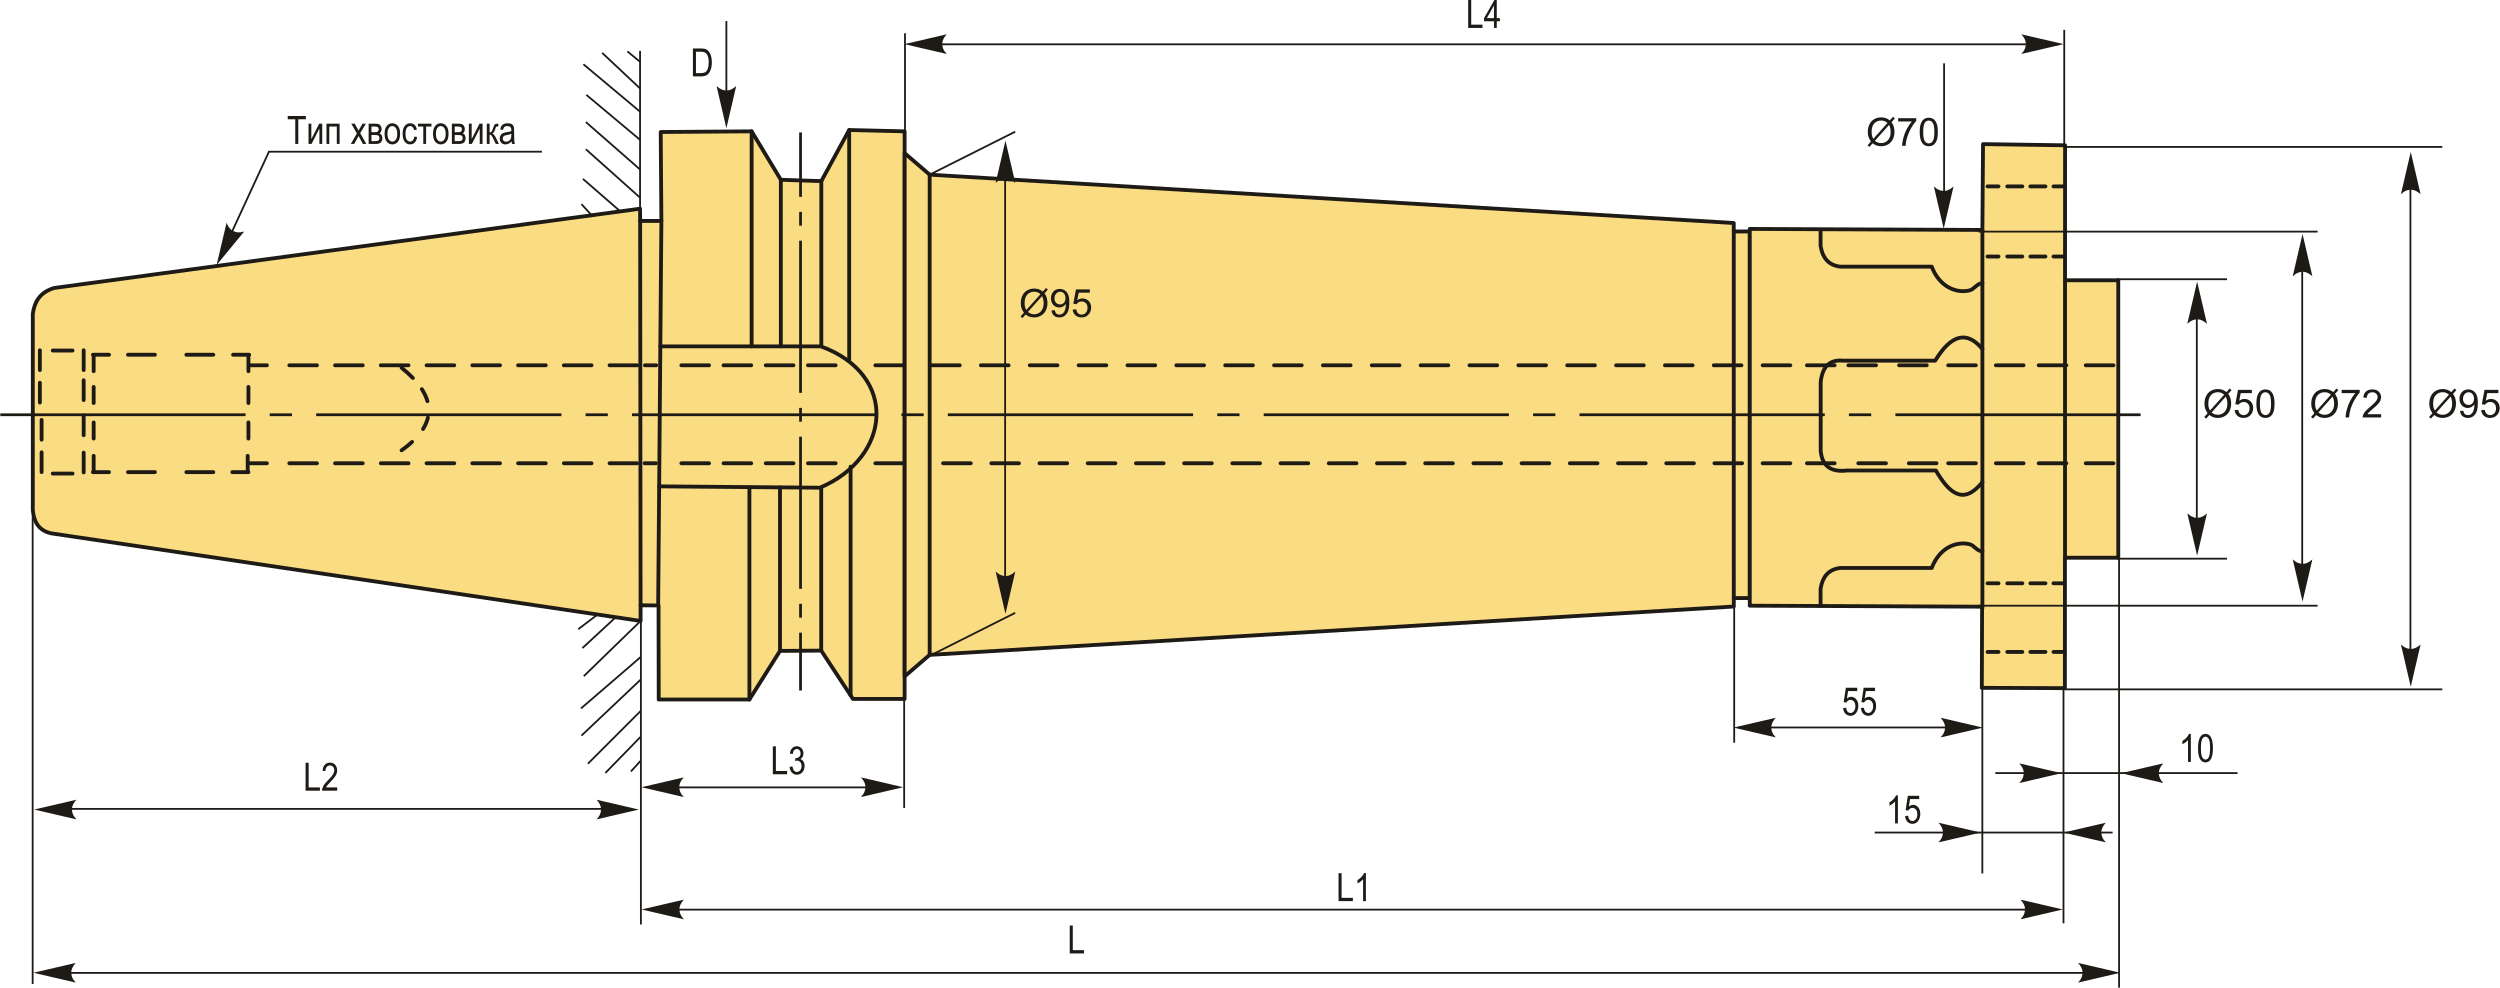 <?xml version="1.0" encoding="UTF-8"?>
<!DOCTYPE svg PUBLIC "-//W3C//DTD SVG 1.1//EN" "http://www.w3.org/Graphics/SVG/1.1/DTD/svg11.dtd">
<!-- Creator: CorelDRAW 2018 (64-Bit) -->
<svg xmlns="http://www.w3.org/2000/svg" xml:space="preserve" width="3250px" height="1284px" version="1.1" style="shape-rendering:geometricPrecision; text-rendering:geometricPrecision; image-rendering:optimizeQuality; fill-rule:evenodd; clip-rule:evenodd"
viewBox="0 0 3250 1284.33"
 xmlns:xlink="http://www.w3.org/1999/xlink">
 <defs>
  <style type="text/css">
   <![CDATA[
    .str2 {stroke:#1E1A16;stroke-width:2.36;stroke-miterlimit:22.926}
    .str1 {stroke:#1E1A16;stroke-width:5;stroke-linecap:round;stroke-linejoin:round;stroke-miterlimit:22.926}
    .str0 {stroke:#1E1A16;stroke-width:5;stroke-linecap:round;stroke-linejoin:round;stroke-miterlimit:22.926}
    .fil1 {fill:none}
    .fil2 {fill:#1E1A16}
    .fil0 {fill:#FADC82}
    .fil4 {fill:#1E1A16;fill-rule:nonzero}
    .fil3 {fill:#1E1A16;fill-rule:nonzero}
   ]]>
  </style>
 </defs>
 <g id="Layer_x0020_1">
  <g id="_2665537915488">
   <g>
    <path class="fil0 str0" d="M831.88 271.38l-761.63 103.04c-19.08,5.64 -25.87,18.29 -28.01,33.6 0,85.13 0,170.25 0,255.38 1.48,15.28 7.7,26.91 24.64,30.24l765.7 113.8 -0.03 -20.36 23.36 0.22 0.23 122.29 117.92 0 39.77 -63.2 53.6 -0.39 41.26 62.85 67.2 0 0 -738.06 -72.08 -1.72 -36.24 66.45 -52.64 -1.73 -37.97 -62.99 -118.22 0.86 0.86 115.63 -27.61 0 -0.11 -15.91z"/>
    <line class="fil1 str0" x1="831.99" y1="287.29" x2="832.55" y2= "787.08" />
    <line class="fil1 str0" x1="859.6" y1="287.29" x2="855.41" y2= "787.27" />
    <path class="fil1 str0" d="M858.24 450.39l208.83 0.01c101.26,37.11 91.7,144.28 -1.28,183.78l-209.08 -1.75"/>
    <line class="fil1 str0" x1="51.43" y1="523.47" x2="51.43" y2= "497.72" />
    <line class="fil1 str0" x1="51.43" y1="481.22" x2="51.43" y2= "455.47" />
    <line class="fil1 str0" x1="53.69" y1="571.75" x2="53.69" y2= "546" />
    <line class="fil1 str0" x1="53.69" y1="613.88" x2="53.69" y2= "588.13" />
    <line class="fil1 str0" x1="108.38" y1="481.22" x2="108.38" y2= "455.47" />
    <line class="fil1 str0" x1="108.38" y1="520.21" x2="108.38" y2= "494.46" />
    <line class="fil1 str0" x1="108.38" y1="565.92" x2="108.38" y2= "540.18" />
    <line class="fil1 str0" x1="108.38" y1="614.33" x2="108.38" y2= "588.58" />
    <line class="fil1 str0" x1="93.92" y1="455.8" x2="68.17" y2= "455.8" />
    <line class="fil1 str0" x1="93.92" y1="615.79" x2="68.17" y2= "615.79" />
    <line class="fil1 str0" x1="121.38" y1="482.69" x2="121.38" y2= "461.75" />
    <line class="fil1 str0" x1="121.38" y1="524.08" x2="121.38" y2= "503.14" />
    <line class="fil1 str0" x1="121.38" y1="570.28" x2="121.38" y2= "549.34" />
    <line class="fil1 str0" x1="121.38" y1="613.72" x2="121.38" y2= "592.77" />
    <line class="fil1 str0" x1="141.36" y1="461.27" x2="120.42" y2= "461.27" />
    <line class="fil1 str0" x1="141.36" y1="613.93" x2="120.42" y2= "613.93" />
    <line class="fil1 str0" x1="201.02" y1="461.27" x2="165.98" y2= "461.27" />
    <line class="fil1 str0" x1="276.95" y1="461.27" x2="241.9" y2= "461.27" />
    <line class="fil1 str0" x1="322.63" y1="482.69" x2="322.63" y2= "461.75" />
    <line class="fil1 str0" x1="302.65" y1="461.27" x2="323.59" y2= "461.27" />
    <g>
     <line class="fil1 str0" x1="321.67" y1="613.72" x2="321.67" y2= "592.77" />
     <line class="fil1 str0" x1="301.69" y1="613.93" x2="322.63" y2= "613.93" />
    </g>
    <line class="fil1 str0" x1="201.02" y1="613.93" x2="165.98" y2= "613.93" />
    <line class="fil1 str0" x1="276.95" y1="613.93" x2="241.9" y2= "613.93" />
    <line class="fil1 str0" x1="322.63" y1="524.08" x2="322.63" y2= "503.14" />
    <line class="fil1 str0" x1="322.63" y1="570.28" x2="322.63" y2= "549.34" />
    <line class="fil1 str0" x1="346.68" y1="475.02" x2="324.33" y2= "475.02" />
    <line class="fil1 str0" x1="346.68" y1="602.41" x2="324.33" y2= "602.41" />
    <line class="fil1 str0" x1="411.76" y1="602.41" x2="375.79" y2= "602.41" />
    <line class="fil1 str0" x1="411.76" y1="475.02" x2="375.79" y2= "475.02" />
    <line class="fil1 str0" x1="471.25" y1="602.41" x2="435.28" y2= "602.41" />
    <line class="fil1 str0" x1="471.25" y1="475.02" x2="435.28" y2= "475.02" />
    <line class="fil1 str0" x1="530.75" y1="602.41" x2="494.78" y2= "602.41" />
    <line class="fil1 str0" x1="530.75" y1="475.02" x2="494.78" y2= "475.02" />
    <line class="fil1 str0" x1="590.24" y1="602.41" x2="554.27" y2= "602.41" />
    <line class="fil1 str0" x1="590.24" y1="475.02" x2="554.27" y2= "475.02" />
    <line class="fil1 str0" x1="649.74" y1="602.41" x2="613.77" y2= "602.41" />
    <line class="fil1 str0" x1="649.74" y1="475.02" x2="613.77" y2= "475.02" />
    <line class="fil1 str0" x1="709.23" y1="602.41" x2="673.27" y2= "602.41" />
    <line class="fil1 str0" x1="709.23" y1="475.02" x2="673.27" y2= "475.02" />
    <line class="fil1 str0" x1="768.73" y1="602.41" x2="732.76" y2= "602.41" />
    <line class="fil1 str0" x1="768.73" y1="475.02" x2="732.76" y2= "475.02" />
    <line class="fil1 str0" x1="828.22" y1="602.41" x2="792.26" y2= "602.41" />
    <line class="fil1 str0" x1="828.22" y1="475.02" x2="792.26" y2= "475.02" />
    <path class="fil1 str0" d="M521.78 478.21c5.52,4.45 10.4,8.88 14.65,13.29m11.69 14.53c3.38,5.25 5.82,10.46 7.3,15.64m0.58 21.4c-1.17,4.96 -3.27,9.88 -6.32,14.78m-14.25 16.77c-3.99,3.68 -8.54,7.35 -13.65,10.99"/>
    <line class="fil1 str0" x1="852.96" y1="475.02" x2="838.22" y2= "475.02" />
    <line class="fil1 str0" x1="852.49" y1="602.41" x2="837.75" y2= "602.41" />
    <line class="fil1 str0" x1="921.56" y1="602.41" x2="885.59" y2= "602.41" />
    <line class="fil1 str0" x1="921.56" y1="475.02" x2="885.59" y2= "475.02" />
    <line class="fil1 str0" x1="976.43" y1="602.41" x2="940.47" y2= "602.41" />
    <line class="fil1 str0" x1="976.43" y1="475.02" x2="940.47" y2= "475.02" />
    <line class="fil1 str0" x1="1031.31" y1="602.41" x2="995.34" y2= "602.41" />
    <line class="fil1 str0" x1="1031.31" y1="475.02" x2="995.34" y2= "475.02" />
    <line class="fil1 str0" x1="1086.18" y1="602.41" x2="1050.22" y2= "602.41" />
    <line class="fil1 str0" x1="1086.18" y1="475.02" x2="1050.22" y2= "475.02" />
    <line class="fil1 str0" x1="1173.84" y1="602.41" x2="1137.87" y2= "602.41" />
    <line class="fil1 str0" x1="1173.84" y1="475.02" x2="1137.87" y2= "475.02" />
    <line class="fil1 str1" x1="976.96" y1="170.8" x2="976.96" y2= "450.4" />
    <line class="fil1 str1" x1="1014.93" y1="233.79" x2="1014.93" y2= "450.4" />
    <line class="fil1 str1" x1="1067.57" y1="235.52" x2="1067.57" y2= "448.29" />
    <line class="fil1 str1" x1="1103.81" y1="169.07" x2="1103.81" y2= "467.78" />
    <line class="fil1 str1" x1="974.06" y1="909.59" x2="974.06" y2= "633.64" />
    <line class="fil1 str1" x1="1013.83" y1="846.39" x2="1013.83" y2= "633.85" />
    <line class="fil1 str1" x1="1067.43" y1="846" x2="1067.43" y2= "634.18" />
    <line class="fil1 str1" x1="1105.65" y1="904.22" x2="1105.65" y2= "606.81" />
    <path id="ось.cdr" class="fil2" d="M1038.75 256.01l0 -83.79 3.59 0 0 83.79 -3.59 0zm0 254.84l0 -197.86 3.59 0 0 197.86 -3.59 0zm0 -235.33l0 17.97 3.59 0 0 -17.97 -3.59 0zm0 490.16l0 -197.86 3.59 0 0 197.86 -3.59 0zm0 -235.33l0 17.97 3.59 0 0 -17.97 -3.59 0zm0 367.55l0 -75.24 3.59 0 0 75.24 -3.59 0zm0 -112.72l0 17.98 3.59 0 0 -17.98 -3.59 0z"/>
   </g>
   <g>
    <polygon class="fil0 str0" points="2274.88,777.67 2274.88,301 2254.06,301 2254.06,290 1208.46,227.11 1175.96,199.17 1175.96,879.5 1208.46,851.55 2254.06,788.67 2254.06,777.67 "/>
    <line class="fil1 str0" x1="1208.46" y1="851.55" x2="1208.46" y2= "227.11" />
    <line class="fil1 str0" x1="2254.06" y1="301" x2="2254.06" y2= "777.67" />
   </g>
   <polyline class="fil1 str2" points="283.92,338.87 349.28,197.26 704.27,197.26 "/>
   <path id="стрелка.cdr" class="fil3" d="M281.22 344.6l12.99 -54.93c1.92,4.93 4.5,8.38 7.78,10.39 4.78,2.37 8.77,2.79 15.13,0.98l-35.9 43.56z"/>
   <polygon class="fil4" points="383.52,187.16 383.52,155.1 373.73,155.1 373.73,150.84 397.32,150.84 397.32,155.1 387.47,155.1 387.47,187.16 "/>
   <polygon id="1" class="fil4" points="400.77,160.83 404.42,160.83 404.42,180.85 414.62,160.83 418.57,160.83 418.57,187.16 414.92,187.16 414.92,167.14 404.71,187.16 400.77,187.16 "/>
   <polygon id="2" class="fil4" points="424.13,160.83 441.18,160.83 441.18,187.16 437.52,187.16 437.52,164.53 427.78,164.53 427.78,187.16 424.13,187.16 "/>
   <path id="3" class="fil4" d="M455.75 187.16l7.88 -13.65 -7.27 -12.68 4.54 0 3.35 6.17c0.62,1.15 1.11,2.1 1.48,2.89 0.62,-1.07 1.16,-2.01 1.63,-2.82l3.6 -6.24 4.37 0 -7.38 12.34 7.99 13.99 -4.48 0 -4.45 -8.17 -1.15 -2.21 -5.68 10.38 -4.43 0z"/>
   <path id="4" class="fil4" d="M478.94 160.83l8.48 0c1.93,0 3.4,0.18 4.42,0.54 1.02,0.37 1.94,1.12 2.74,2.24 0.8,1.14 1.21,2.53 1.21,4.2 0,2.5 -0.87,4.38 -2.61,5.61 2.38,1.06 3.57,3.18 3.57,6.36 0,2.04 -0.61,3.78 -1.82,5.22 -1.21,1.44 -3.28,2.16 -6.19,2.16l-9.8 0 0 -26.33zm3.66 11.06l3.93 0c1.56,0 2.64,-0.1 3.23,-0.3 0.58,-0.19 1.12,-0.6 1.58,-1.2 0.47,-0.6 0.69,-1.33 0.69,-2.2 0,-1.38 -0.41,-2.34 -1.23,-2.87 -0.82,-0.52 -2.2,-0.79 -4.14,-0.79l-4.06 0 0 7.36zm0 11.62l4.88 0c2.08,0 3.51,-0.32 4.32,-0.97 0.8,-0.63 1.2,-1.63 1.2,-2.98 0,-1.43 -0.42,-2.45 -1.26,-3.08 -0.85,-0.62 -2.39,-0.94 -4.64,-0.94l-4.5 0 0 7.97z"/>
   <path id="5" class="fil4" d="M499.67 174.02c0,-4.54 0.96,-7.96 2.86,-10.28 1.9,-2.31 4.32,-3.47 7.23,-3.47 2.88,0 5.27,1.16 7.21,3.47 1.93,2.32 2.89,5.65 2.89,10.01 0,4.72 -0.95,8.24 -2.85,10.55 -1.89,2.31 -4.31,3.47 -7.25,3.47 -2.88,0 -5.29,-1.16 -7.21,-3.48 -1.92,-2.32 -2.88,-5.74 -2.88,-10.27zm3.75 -0.02c0,3.42 0.62,5.96 1.86,7.62 1.23,1.67 2.76,2.5 4.59,2.5 1.7,0 3.18,-0.84 4.4,-2.52 1.23,-1.68 1.84,-4.21 1.84,-7.6 0,-3.39 -0.62,-5.91 -1.86,-7.58 -1.23,-1.67 -2.76,-2.49 -4.59,-2.49 -1.72,0 -3.19,0.83 -4.41,2.51 -1.22,1.66 -1.83,4.19 -1.83,7.56z"/>
   <path id="6" class="fil4" d="M538.28 177.57l3.65 0.56c-0.42,3.13 -1.45,5.52 -3.11,7.17 -1.67,1.65 -3.66,2.47 -5.99,2.47 -2.83,0 -5.16,-1.16 -6.98,-3.48 -1.83,-2.32 -2.74,-5.75 -2.74,-10.29 0,-4.58 0.92,-8.01 2.76,-10.29 1.85,-2.3 4.22,-3.44 7.11,-3.44 2.24,0 4.12,0.7 5.65,2.08 1.53,1.39 2.51,3.47 2.94,6.24l-3.55 0.66c-0.34,-1.78 -0.94,-3.12 -1.81,-4 -0.86,-0.88 -1.89,-1.32 -3.1,-1.32 -1.8,0 -3.29,0.79 -4.47,2.39 -1.19,1.6 -1.78,4.13 -1.78,7.6 0,3.59 0.57,6.19 1.69,7.79 1.13,1.6 2.56,2.41 4.32,2.41 1.39,0 2.57,-0.54 3.55,-1.59 0.97,-1.07 1.59,-2.72 1.86,-4.96z"/>
   <polygon id="7" class="fil4" points="543.05,160.83 560.61,160.83 560.61,164.53 553.66,164.53 553.66,187.16 550,187.16 550,164.53 543.05,164.53 "/>
   <path id="8" class="fil4" d="M562.66 174.02c0,-4.54 0.96,-7.96 2.86,-10.28 1.9,-2.31 4.32,-3.47 7.24,-3.47 2.87,0 5.27,1.16 7.2,3.47 1.93,2.32 2.89,5.65 2.89,10.01 0,4.72 -0.94,8.24 -2.85,10.55 -1.89,2.31 -4.31,3.47 -7.24,3.47 -2.89,0 -5.3,-1.16 -7.21,-3.48 -1.92,-2.32 -2.89,-5.74 -2.89,-10.27zm3.76 -0.02c0,3.42 0.61,5.96 1.85,7.62 1.23,1.67 2.76,2.5 4.59,2.5 1.71,0 3.18,-0.84 4.41,-2.52 1.22,-1.68 1.83,-4.21 1.83,-7.6 0,-3.39 -0.62,-5.91 -1.85,-7.58 -1.24,-1.67 -2.77,-2.49 -4.59,-2.49 -1.73,0 -3.2,0.83 -4.42,2.51 -1.21,1.66 -1.82,4.19 -1.82,7.56z"/>
   <path id="9" class="fil4" d="M587.17 160.83l8.47 0c1.93,0 3.4,0.18 4.42,0.54 1.02,0.37 1.94,1.12 2.74,2.24 0.8,1.14 1.21,2.53 1.21,4.2 0,2.5 -0.87,4.38 -2.61,5.61 2.38,1.06 3.57,3.18 3.57,6.36 0,2.04 -0.61,3.78 -1.82,5.22 -1.2,1.44 -3.28,2.16 -6.19,2.16l-9.79 0 0 -26.33zm3.65 11.06l3.93 0c1.56,0 2.64,-0.1 3.23,-0.3 0.58,-0.19 1.12,-0.6 1.58,-1.2 0.47,-0.6 0.69,-1.33 0.69,-2.2 0,-1.38 -0.41,-2.34 -1.23,-2.87 -0.82,-0.52 -2.2,-0.79 -4.14,-0.79l-4.06 0 0 7.36zm0 11.62l4.88 0c2.08,0 3.51,-0.32 4.32,-0.97 0.8,-0.63 1.2,-1.63 1.2,-2.98 0,-1.43 -0.42,-2.45 -1.26,-3.08 -0.85,-0.62 -2.39,-0.94 -4.64,-0.94l-4.5 0 0 7.97z"/>
   <polygon id="10" class="fil4" points="609.26,160.83 612.91,160.83 612.91,180.85 623.12,160.83 627.07,160.83 627.07,187.16 623.41,187.16 623.41,167.14 613.21,187.16 609.26,187.16 "/>
   <path id="11" class="fil4" d="M632.57 160.83l3.65 0 0 11.36c1.17,0 1.99,-0.27 2.46,-0.82 0.47,-0.56 1.16,-2.13 2.07,-4.75 0.7,-2.09 1.28,-3.47 1.74,-4.14 0.45,-0.67 0.96,-1.12 1.53,-1.33 0.57,-0.21 1.56,-0.32 2.98,-0.32l0.54 0 0 3.65 -1.08 -0.02c-0.77,0 -1.32,0.14 -1.64,0.44 -0.33,0.29 -0.6,0.84 -0.84,1.6 -0.84,2.66 -1.49,4.37 -1.97,5.13 -0.48,0.76 -1.25,1.43 -2.28,2.01 1.57,0.52 3.11,2.3 4.6,5.36l4.02 8.16 -4.07 0 -3.93 -8.12c-0.78,-1.67 -1.45,-2.76 -2.04,-3.28 -0.59,-0.51 -1.28,-0.78 -2.09,-0.78l0 12.18 -3.65 0 0 -26.33z"/>
   <path id="12" class="fil4" d="M664.75 183.92c-1.22,1.28 -2.49,2.23 -3.81,2.88 -1.33,0.65 -2.7,0.97 -4.12,0.97 -2.25,0 -4.04,-0.68 -5.38,-2.04 -1.34,-1.35 -2.01,-3.18 -2.01,-5.48 0,-1.52 0.31,-2.86 0.95,-4.04 0.63,-1.17 1.49,-2.1 2.58,-2.75 1.09,-0.66 2.75,-1.16 4.96,-1.47 2.98,-0.42 5.17,-0.93 6.55,-1.52l0.03 -1.14c0,-1.81 -0.32,-3.08 -0.96,-3.81 -0.91,-1.06 -2.3,-1.59 -4.18,-1.59 -1.7,0 -2.97,0.35 -3.81,1.05 -0.84,0.7 -1.46,2.03 -1.86,3.97l-3.65 -0.66c0.52,-2.8 1.55,-4.83 3.11,-6.11 1.57,-1.27 3.81,-1.91 6.72,-1.91 2.26,0 4.04,0.43 5.33,1.28 1.29,0.85 2.11,1.9 2.45,3.15 0.33,1.26 0.5,3.09 0.5,5.5l0 5.94c0,4.16 0.08,6.79 0.24,7.87 0.15,1.07 0.46,2.13 0.93,3.15l-3.81 0c-0.38,-0.9 -0.64,-1.99 -0.76,-3.24zm-0.28 -9.95c-1.33,0.66 -3.33,1.22 -5.97,1.68 -1.54,0.26 -2.62,0.56 -3.22,0.9 -0.62,0.34 -1.1,0.82 -1.43,1.44 -0.34,0.61 -0.51,1.33 -0.51,2.15 0,1.25 0.39,2.25 1.17,3 0.77,0.76 1.85,1.13 3.22,1.13 1.31,0 2.49,-0.34 3.56,-1.02 1.06,-0.67 1.87,-1.58 2.39,-2.71 0.53,-1.12 0.79,-2.77 0.79,-4.94l0 -1.63z"/>
   <line class="fil1 str2" x1="944.12" y1="156.53" x2="944.12" y2= "27.41" />
   <path id="стрелка.cdr_0" class="fil3" d="M944.12 166.81l12.79 -54.98c-3.91,3.56 -7.75,5.51 -11.59,5.84 -5.33,0 -9.1,-1.39 -13.98,-5.84l12.78 54.98z"/>
   <path class="fil4" d="M900.6 99.35l0 -36.32 10.27 0c2.54,0 4.48,0.22 5.8,0.66 1.73,0.58 3.23,1.64 4.5,3.17 1.27,1.54 2.26,3.48 2.97,5.81 0.71,2.35 1.07,5.12 1.07,8.32 0,4.11 -0.6,7.61 -1.81,10.47 -1.2,2.87 -2.75,4.9 -4.65,6.1 -1.88,1.19 -4.35,1.79 -7.4,1.79l-10.75 0zm3.96 -4.26l6.33 0c2.56,0 4.49,-0.41 5.81,-1.25 1.32,-0.84 2.33,-2.18 3.04,-4.04 0.93,-2.47 1.41,-5.42 1.41,-8.86 0,-3.69 -0.5,-6.59 -1.5,-8.7 -1,-2.11 -2.27,-3.52 -3.85,-4.23 -1.04,-0.49 -2.72,-0.72 -5.01,-0.72l-6.23 0 0 27.8z"/>
   <line class="fil1 str2" x1="1176.37" y1="170.8" x2="1176.37" y2= "43.24" />
   <line class="fil1 str2" x1="1208.46" y1="57.63" x2="2664.77" y2= "57.63" />
   <path id="стрелка.cdr_1" class="fil3" d="M1175.65 57.38l54.98 -12.79c-3.56,3.91 -5.51,7.75 -5.85,11.59 0,5.33 1.4,9.1 5.85,13.98l-54.98 -12.78z"/>
   <path id="стрелка.cdr_2" class="fil3" d="M2682.99 57.38l-54.98 -12.79c3.56,3.91 5.51,7.75 5.84,11.59 0,5.33 -1.39,9.1 -5.84,13.98l54.98 -12.78z"/>
   <polygon class="fil4" points="1908.7,36.32 1908.7,0 1912.66,0 1912.66,32.06 1927.32,32.06 1927.32,36.32 "/>
   <path id="1" class="fil4" d="M1942.23 36.32l0 -8.67 -12.88 0 0 -4.11 13.48 -23.54 3.05 0 0 23.54 4.06 0 0 4.11 -4.06 0 0 8.67 -3.65 0zm0 -12.78l0 -16.38 -9.27 16.38 9.27 0z"/>
   <line class="fil1 str2" x1="42.03" y1="671.47" x2="42.03" y2= "1279.52" />
   <line class="fil1 str2" x1="1175.3" y1="906.98" x2="1175.3" y2= "1050.57" />
   <line class="fil1 str2" x1="72.23" y1="1265.09" x2="2738.26" y2= "1265.09" />
   <path id="стрелка.cdr_3" class="fil3" d="M43.09 1264.91l54.98 -12.78c-3.56,3.91 -5.51,7.75 -5.84,11.58 0,5.33 1.39,9.1 5.84,13.99l-54.98 -12.79z"/>
   <path id="стрелка.cdr_4" class="fil3" d="M2756.74 1264.91l-54.98 -12.78c3.56,3.91 5.51,7.75 5.84,11.58 0,5.33 -1.39,9.1 -5.84,13.99l54.98 -12.79z"/>
   <polygon class="fil4" points="1390.6,1239.79 1390.6,1203.47 1394.56,1203.47 1394.56,1235.53 1409.22,1235.53 1409.22,1239.79 "/>
   <line class="fil1 str2" x1="64.74" y1="1051.83" x2="809.03" y2= "1051.83" />
   <path id="стрелка.cdr_5" class="fil3" d="M43.99 1052.68l54.98 -12.79c-3.56,3.92 -5.51,7.76 -5.85,11.59 0,5.33 1.4,9.1 5.85,13.99l-54.98 -12.79z"/>
   <path id="стрелка.cdr_6" class="fil3" d="M830.28 1052.68l-54.98 -12.79c3.56,3.92 5.51,7.76 5.85,11.59 0,5.33 -1.4,9.1 -5.85,13.99l54.98 -12.79z"/>
   <polygon class="fil4" points="396.96,1028.16 396.96,991.84 400.92,991.84 400.92,1023.9 415.58,1023.9 415.58,1028.16 "/>
   <path id="1" class="fil4" d="M438.05 1023.9l0 4.26 -19.73 0c-0.05,-1.73 0.47,-3.67 1.57,-5.82 1.1,-2.14 3.12,-4.68 6.04,-7.6 3.43,-3.41 5.67,-6.05 6.73,-7.91 1.05,-1.87 1.59,-3.6 1.59,-5.21 0,-1.85 -0.54,-3.36 -1.63,-4.53 -1.08,-1.17 -2.41,-1.75 -4,-1.75 -1.71,0 -3.11,0.63 -4.2,1.89 -1.09,1.26 -1.64,3.07 -1.64,5.42l-3.75 -0.46c0.26,-3.48 1.25,-6.1 2.96,-7.86 1.71,-1.76 3.96,-2.64 6.76,-2.64 3.05,0 5.35,1.02 6.91,3.07 1.56,2.05 2.34,4.38 2.34,6.99 0,2.31 -0.61,4.52 -1.83,6.65 -1.23,2.13 -3.56,4.96 -6.99,8.5 -2.19,2.23 -3.6,3.76 -4.23,4.57 -0.65,0.81 -1.16,1.62 -1.56,2.43l14.66 0z"/>
   <line class="fil1 str2" x1="849.52" y1="1023.87" x2="1155.1" y2= "1023.87" />
   <path id="стрелка.cdr_7" class="fil3" d="M833.72 1023.66l54.98 -12.79c-3.56,3.91 -5.51,7.75 -5.85,11.59 0,5.33 1.4,9.1 5.85,13.98l-54.98 -12.78z"/>
   <path id="стрелка.cdr_8" class="fil3" d="M1174.08 1023.66l-54.98 -12.79c3.56,3.91 5.51,7.75 5.84,11.59 0,5.33 -1.39,9.1 -5.84,13.98l54.98 -12.78z"/>
   <polygon class="fil4" points="1004.52,1006.81 1004.52,970.49 1008.48,970.49 1008.48,1002.55 1023.14,1002.55 1023.14,1006.81 "/>
   <path id="1" class="fil4" d="M1026.34 997.18l3.65 -0.61c0.76,4.8 2.68,7.2 5.77,7.2 1.66,0 3.1,-0.71 4.33,-2.12 1.21,-1.41 1.82,-3.25 1.82,-5.5 0,-2.11 -0.56,-3.82 -1.68,-5.1 -1.12,-1.3 -2.49,-1.94 -4.12,-1.94 -0.69,0 -1.55,0.17 -2.57,0.5l0.41 -3.9 0.57 0.05c1.8,0 3.27,-0.56 4.39,-1.67 1.13,-1.1 1.68,-2.58 1.68,-4.44 0,-1.7 -0.47,-3.07 -1.41,-4.1 -0.94,-1.04 -2.09,-1.56 -3.44,-1.56 -1.4,0 -2.59,0.54 -3.55,1.63 -0.96,1.09 -1.58,2.75 -1.84,4.97l-3.66 -0.82c0.47,-3.11 1.51,-5.46 3.12,-7.05 1.62,-1.59 3.58,-2.38 5.87,-2.38 2.41,0 4.46,0.89 6.14,2.67 1.68,1.78 2.53,4.03 2.53,6.74 0,1.65 -0.36,3.11 -1.08,4.38 -0.72,1.27 -1.71,2.26 -3,2.99 1.19,0.33 2.18,0.88 2.95,1.63 0.77,0.77 1.4,1.78 1.88,3.05 0.48,1.27 0.72,2.7 0.72,4.26 0,3.33 -0.98,6.06 -2.94,8.18 -1.97,2.13 -4.32,3.18 -7.06,3.18 -2.54,0 -4.7,-0.93 -6.46,-2.78 -1.77,-1.85 -2.78,-4.34 -3.02,-7.46z"/>
   <line class="fil1 str2" x1="857.5" y1="1182.82" x2="2652.65" y2= "1182.82" />
   <path id="стрелка.cdr_9" class="fil3" d="M833.89 1182.61l54.98 -12.78c-3.56,3.91 -5.51,7.75 -5.84,11.59 0,5.33 1.39,9.09 5.84,13.98l-54.98 -12.79z"/>
   <path id="стрелка.cdr_10" class="fil3" d="M2681.94 1182.61l-54.98 -12.78c3.56,3.91 5.51,7.75 5.85,11.59 0,5.33 -1.4,9.09 -5.85,13.98l54.98 -12.79z"/>
   <polygon class="fil4" points="1740.14,1171.75 1740.14,1135.43 1744.09,1135.43 1744.09,1167.49 1758.76,1167.49 1758.76,1171.75 "/>
   <path id="1" class="fil4" d="M1775.7 1171.75l-3.65 0 0 -28.41c-0.85,0.99 -1.97,2 -3.39,3.04 -1.42,1.03 -2.73,1.8 -3.92,2.34l0 -4.26c2.01,-1.17 3.79,-2.59 5.34,-4.27 1.54,-1.68 2.63,-3.32 3.25,-4.92l2.37 0 0 36.48z"/>
   <line class="fil1 str2" x1="831.88" y1="271.38" x2="831.88" y2= "66.2" />
   <line class="fil1 str2" x1="815.38" y1="66.84" x2="831.88" y2= "80.34" />
   <line class="fil1 str2" x1="782.62" y1="68.77" x2="831.88" y2= "115.03" />
   <line class="fil1 str2" x1="758.2" y1="83.55" x2="831.88" y2= "145.23" />
   <line class="fil1 str2" x1="762.05" y1="123.38" x2="831.88" y2= "181.85" />
   <line class="fil1 str2" x1="761.41" y1="158.72" x2="831.88" y2= "220.4" />
   <line class="fil1 str2" x1="761.41" y1="194.06" x2="831.88" y2= "257.02" />
   <line class="fil1 str2" x1="757.56" y1="232.61" x2="806.16" y2= "274.86" />
   <line class="fil1 str2" x1="755.63" y1="265.38" x2="768.88" y2= "279.9" />
   <line class="fil1 str2" x1="832.95" y1="1202.11" x2="832.95" y2= "807.44" />
   <line class="fil1 str2" x1="776.54" y1="799.11" x2="751.49" y2= "818.17" />
   <line class="fil1 str2" x1="800.27" y1="802.64" x2="756.88" y2= "842.73" />
   <line class="fil1 str2" x1="832.58" y1="807.44" x2="758.68" y2= "879.26" />
   <line class="fil1 str2" x1="832.95" y1="854.11" x2="755.08" y2= "921.19" />
   <line class="fil1 str2" x1="832.95" y1="883.46" x2="755.68" y2= "956.53" />
   <line class="fil1 str2" x1="832.95" y1="924.19" x2="764.07" y2= "993.07" />
   <line class="fil1 str2" x1="832.95" y1="957.73" x2="786.83" y2= "1005.05" />
   <line class="fil1 str2" x1="832.37" y1="989.54" x2="819.96" y2= "1003.2" />
   <g>
    <polygon class="fil0 str0" points="2274.88,787.6 2576.97,788.88 2576.61,894.42 2684.64,894.83 2684.69,725.26 2754.04,725.26 2754.04,364.44 2684.81,364.44 2684.87,188.93 2578.19,187.39 2577.36,299 2274.88,297.68 "/>
    <line class="fil1 str0" x1="2327.59" y1="602.41" x2="2291.62" y2= "602.41" />
    <line class="fil1 str0" x1="2327.59" y1="475.02" x2="2291.62" y2= "475.02" />
    <line class="fil1 str0" x1="2385.17" y1="602.41" x2="2349.2" y2= "602.41" />
    <line class="fil1 str0" x1="2385.17" y1="475.02" x2="2349.2" y2= "475.02" />
    <line class="fil1 str0" x1="2568.84" y1="602.41" x2="2532.87" y2= "602.41" />
    <line class="fil1 str0" x1="2568.84" y1="475.02" x2="2532.87" y2= "475.02" />
    <line class="fil1 str0" x1="2630.86" y1="602.41" x2="2594.89" y2= "602.41" />
    <line class="fil1 str0" x1="2630.86" y1="475.02" x2="2594.89" y2= "475.02" />
    <line class="fil1 str0" x1="2686.52" y1="602.41" x2="2650.55" y2= "602.41" />
    <line class="fil1 str0" x1="2686.52" y1="475.02" x2="2650.55" y2= "475.02" />
    <line class="fil1 str0" x1="2747.74" y1="602.41" x2="2711.78" y2= "602.41" />
    <line class="fil1 str0" x1="2747.74" y1="475.02" x2="2711.78" y2= "475.02" />
    <line class="fil1 str0" x1="2598.28" y1="242.39" x2="2584.08" y2= "242.39" />
    <line class="fil1 str0" x1="2629.29" y1="242.39" x2="2609.71" y2= "242.39" />
    <line class="fil1 str0" x1="2659.34" y1="242.39" x2="2639.76" y2= "242.39" />
    <line class="fil1 str0" x1="2684.01" y1="242.39" x2="2669.81" y2= "242.39" />
    <line class="fil1 str0" x1="2598.28" y1="333.57" x2="2584.08" y2= "333.57" />
    <line class="fil1 str0" x1="2629.29" y1="333.57" x2="2609.71" y2= "333.57" />
    <line class="fil1 str0" x1="2659.34" y1="333.57" x2="2639.76" y2= "333.57" />
    <line class="fil1 str0" x1="2684.01" y1="333.57" x2="2669.81" y2= "333.57" />
    <line class="fil1 str0" x1="2598.28" y1="847.74" x2="2584.08" y2= "847.74" />
    <line class="fil1 str0" x1="2629.29" y1="847.74" x2="2609.71" y2= "847.74" />
    <line class="fil1 str0" x1="2659.34" y1="847.74" x2="2639.76" y2= "847.74" />
    <line class="fil1 str0" x1="2684.01" y1="847.74" x2="2669.81" y2= "847.74" />
    <line class="fil1 str0" x1="2598.28" y1="758.49" x2="2584.08" y2= "758.49" />
    <line class="fil1 str0" x1="2629.29" y1="758.49" x2="2609.71" y2= "758.49" />
    <line class="fil1 str0" x1="2659.34" y1="758.49" x2="2639.76" y2= "758.49" />
    <line class="fil1 str0" x1="2684.01" y1="758.49" x2="2669.81" y2= "758.49" />
    <line class="fil1 str0" x1="2684.81" y1="364.44" x2="2684.81" y2= "725.26" />
    <line class="fil1 str0" x1="2577.36" y1="299" x2="2577.36" y2= "790.63" />
    <path class="fil1 str0" d="M2577.36 716.9c-7.01,0.09 -10.53,-7.8 -16.73,-9.26 -18.05,-4.27 -39.59,5.48 -49.14,30.91l-119.06 0c-15.6,1.92 -23.12,11.91 -25.48,27.06l0 20.85"/>
    <path class="fil1 str0" d="M2577.36 368.39c-7.01,-0.09 -10.53,7.8 -16.73,9.27 -18.05,4.26 -39.59,-5.49 -49.14,-30.92l-119.06 0c-15.6,-1.92 -23.12,-11.91 -25.48,-27.06l0 -20.85"/>
    <path class="fil1 str0" d="M2577.36 453.88c-19.89,-24.01 -40.35,-19.56 -61.39,15.11 -39.85,0 -79.69,0 -119.54,0 -15.33,-1.41 -26.66,4.85 -29.34,27.61 0,29.92 0,59.84 0,89.76 1.79,18.06 11.59,28.11 34.09,25.46 38.55,0 77.1,0 115.65,0 16.98,28.78 35.48,46.27 60.53,15.1"/>
    <line class="fil1 str0" x1="2451.96" y1="602.41" x2="2415.99" y2= "602.41" />
    <line class="fil1 str0" x1="2517.69" y1="602.41" x2="2481.72" y2= "602.41" />
    <line class="fil1 str0" x1="2504.99" y1="475.02" x2="2469.02" y2= "475.02" />
    <line class="fil1 str0" x1="2439.03" y1="475.02" x2="2403.07" y2= "475.02" />
    <line class="fil1 str0" x1="2264.06" y1="475.02" x2="2228.09" y2= "475.02" />
    <line class="fil1 str0" x1="2200.52" y1="475.02" x2="2164.56" y2= "475.02" />
    <line class="fil1 str0" x1="2136.99" y1="475.02" x2="2101.02" y2= "475.02" />
    <line class="fil1 str0" x1="2073.46" y1="475.02" x2="2037.49" y2= "475.02" />
    <line class="fil1 str0" x1="2009.93" y1="475.02" x2="1973.96" y2= "475.02" />
    <line class="fil1 str0" x1="1946.39" y1="475.02" x2="1910.43" y2= "475.02" />
    <line class="fil1 str0" x1="1882.86" y1="475.02" x2="1846.89" y2= "475.02" />
    <line class="fil1 str0" x1="1819.33" y1="475.02" x2="1783.36" y2= "475.02" />
    <line class="fil1 str0" x1="1755.8" y1="475.02" x2="1719.83" y2= "475.02" />
    <line class="fil1 str0" x1="1692.26" y1="475.02" x2="1656.3" y2= "475.02" />
    <line class="fil1 str0" x1="1628.73" y1="475.02" x2="1592.76" y2= "475.02" />
    <line class="fil1 str0" x1="1565.2" y1="475.02" x2="1529.23" y2= "475.02" />
    <line class="fil1 str0" x1="1501.67" y1="475.02" x2="1465.7" y2= "475.02" />
    <line class="fil1 str0" x1="1438.13" y1="475.02" x2="1402.17" y2= "475.02" />
    <line class="fil1 str0" x1="1374.6" y1="475.02" x2="1338.63" y2= "475.02" />
    <line class="fil1 str0" x1="1311.07" y1="475.02" x2="1275.1" y2= "475.02" />
    <line class="fil1 str0" x1="1247.54" y1="475.02" x2="1211.57" y2= "475.02" />
    <line class="fil1 str0" x1="2264.9" y1="602.41" x2="2228.93" y2= "602.41" />
    <line class="fil1 str0" x1="2202.21" y1="602.41" x2="2166.25" y2= "602.41" />
    <line class="fil1 str0" x1="2139.53" y1="602.41" x2="2103.56" y2= "602.41" />
    <line class="fil1 str0" x1="2076.84" y1="602.41" x2="2040.87" y2= "602.41" />
    <line class="fil1 str0" x1="2014.15" y1="602.41" x2="1978.18" y2= "602.41" />
    <line class="fil1 str0" x1="1951.46" y1="602.41" x2="1915.49" y2= "602.41" />
    <line class="fil1 str0" x1="1888.77" y1="602.41" x2="1852.81" y2= "602.41" />
    <line class="fil1 str0" x1="1826.09" y1="602.41" x2="1790.12" y2= "602.41" />
    <line class="fil1 str0" x1="1763.4" y1="602.41" x2="1727.43" y2= "602.41" />
    <line class="fil1 str0" x1="1700.71" y1="602.41" x2="1664.74" y2= "602.41" />
    <line class="fil1 str0" x1="1638.02" y1="602.41" x2="1602.06" y2= "602.41" />
    <line class="fil1 str0" x1="1575.33" y1="602.41" x2="1539.37" y2= "602.41" />
    <line class="fil1 str0" x1="1512.65" y1="602.41" x2="1476.68" y2= "602.41" />
    <line class="fil1 str0" x1="1449.96" y1="602.41" x2="1413.99" y2= "602.41" />
    <line class="fil1 str0" x1="1387.27" y1="602.41" x2="1351.3" y2= "602.41" />
    <line class="fil1 str0" x1="1324.58" y1="602.41" x2="1288.62" y2= "602.41" />
    <line class="fil1 str0" x1="1261.89" y1="602.41" x2="1225.93" y2= "602.41" />
   </g>
   <path id="ось.cdr_11" class="fil2" d="M379.27 537.53l-28.96 0 0 3.6 28.96 0 0 -3.6zm-379.27 0l318.88 0 0 3.6 -318.88 0 0 -3.6zm789.97 0l-28.96 0 0 3.6 28.96 0 0 -3.6zm-379.27 0l318.88 0 0 3.6 -318.88 0 0 -3.6zm789.98 0l-28.97 0 0 3.6 28.97 0 0 -3.6zm-379.28 0l318.88 0 0 3.6 -318.88 0 0 -3.6zm789.98 0l-28.97 0 0 3.6 28.97 0 0 -3.6zm-379.28 0l318.89 0 0 3.6 -318.89 0 0 -3.6zm789.98 0l-28.97 0 0 3.6 28.97 0 0 -3.6zm-379.27 0l318.88 0 0 3.6 -318.88 0 0 -3.6zm789.97 0l-28.96 0 0 3.6 28.96 0 0 -3.6zm-379.27 0l318.88 0 0 3.6 -318.88 0 0 -3.6zm410.71 0l318.88 0 0 3.6 -318.88 0 0 -3.6z"/>
   <line class="fil1 str2" x1="2683.79" y1="187.46" x2="2683.79" y2= "38.85" />
   <path class="fil4" d="M2456.96 156.55l4.16 -4.65 2.44 2.08 -4.35 4.88c1.41,2.12 2.35,3.96 2.85,5.55 0.66,2.08 0.98,4.41 0.98,6.98 0,3.72 -0.75,7.04 -2.24,9.95 -1.51,2.91 -3.61,5.1 -6.33,6.58 -2.71,1.49 -5.6,2.24 -8.65,2.24 -2.27,0 -4.34,-0.33 -6.18,-0.97 -1.42,-0.5 -3.08,-1.45 -4.98,-2.86l-4.18 4.69 -2.44 -2.09 4.37 -4.9c-1.62,-2.46 -2.71,-4.55 -3.25,-6.3 -0.55,-1.74 -0.82,-3.83 -0.82,-6.28 0,-3.73 0.75,-7.05 2.24,-9.96 1.48,-2.92 3.56,-5.12 6.25,-6.63 2.68,-1.49 5.67,-2.25 8.96,-2.25 2.21,0 4.15,0.3 5.81,0.88 1.66,0.59 3.45,1.6 5.36,3.06zm-3 3.35c-1.56,-1.22 -2.91,-2.06 -4.08,-2.51 -1.16,-0.45 -2.52,-0.67 -4.08,-0.67 -3.62,0 -6.6,1.23 -8.95,3.68 -2.36,2.45 -3.53,6.12 -3.53,10.99 0,1.91 0.17,3.61 0.54,5.09 0.26,1.11 0.81,2.47 1.64,4.09l18.46 -20.67zm2.03 2.56l-18.39 20.58c1.28,1.05 2.45,1.77 3.52,2.19 1.4,0.55 2.92,0.82 4.55,0.82 3.59,0 6.55,-1.27 8.89,-3.82 2.35,-2.54 3.51,-6.11 3.51,-10.69 0,-3.44 -0.69,-6.46 -2.08,-9.08z"/>
   <path id="1" class="fil4" d="M2467.86 157.94l0 -4.26 23.48 0 0 3.45c-2.3,2.46 -4.6,5.73 -6.87,9.82 -2.27,4.08 -4.02,8.28 -5.27,12.6 -0.89,3.04 -1.46,6.38 -1.71,10l-4.56 0c0.05,-2.86 0.61,-6.32 1.68,-10.37 1.08,-4.06 2.6,-7.96 4.61,-11.73 2,-3.76 4.13,-6.93 6.39,-9.51l-17.75 0z"/>
   <path id="2" class="fil4" d="M2495.82 171.62c0,-4.28 0.44,-7.75 1.32,-10.37 0.88,-2.63 2.2,-4.65 3.94,-6.07 1.73,-1.41 3.92,-2.11 6.56,-2.11 1.94,0 3.65,0.39 5.13,1.18 1.47,0.78 2.69,1.92 3.64,3.4 0.94,1.47 1.69,3.27 2.23,5.39 0.55,2.12 0.82,4.99 0.82,8.58 0,4.26 -0.44,7.71 -1.31,10.33 -0.87,2.63 -2.18,4.65 -3.93,6.08 -1.73,1.42 -3.93,2.13 -6.58,2.13 -3.49,0 -6.24,-1.25 -8.24,-3.74 -2.39,-3.04 -3.58,-7.97 -3.58,-14.8zm4.56 0.02c0,5.98 0.7,9.95 2.09,11.91 1.4,1.97 3.12,2.95 5.17,2.95 2.04,0 3.77,-0.99 5.16,-2.96 1.4,-1.97 2.09,-5.94 2.09,-11.9 0,-5.98 -0.69,-9.95 -2.09,-11.91 -1.38,-1.97 -3.12,-2.96 -5.21,-2.96 -2.05,0 -3.69,0.88 -4.92,2.61 -1.53,2.2 -2.29,6.3 -2.29,12.26z"/>
   <line class="fil1 str2" x1="2527.56" y1="82.35" x2="2527.56" y2= "278.78" />
   <path id="стрелка.cdr_12" class="fil3" d="M2527.04 297.42l12.79 -54.98c-3.92,3.56 -7.76,5.51 -11.59,5.84 -5.33,0 -9.1,-1.39 -13.98,-5.84l12.78 54.98z"/>
   <line class="fil1 str2" x1="2755.08" y1="671.47" x2="2755.08" y2= "1284.33" />
   <line class="fil1 str2" x1="2577.29" y1="1135.82" x2="2577.29" y2= "894.48" />
   <line class="fil1 str2" x1="2682.81" y1="1200.56" x2="2682.81" y2= "894.48" />
   <line class="fil1 str2" x1="2594.17" y1="1005.26" x2="2909.15" y2= "1005.26" />
   <path id="стрелка.cdr_13" class="fil3" d="M2680.3 1005.41l-54.98 -12.78c3.56,3.91 5.51,7.75 5.84,11.58 0,5.33 -1.39,9.1 -5.84,13.99l54.98 -12.79z"/>
   <path id="стрелка.cdr_14" class="fil3" d="M2757.61 1005.41l54.98 -12.78c-3.56,3.91 -5.51,7.75 -5.85,11.58 0,5.33 1.4,9.1 5.85,13.99l-54.98 -12.79z"/>
   <path class="fil4" d="M2848.39 990.76l-3.66 0 0 -28.41c-0.84,0.99 -1.97,2 -3.39,3.03 -1.42,1.03 -2.72,1.81 -3.91,2.35l0 -4.27c2.01,-1.16 3.79,-2.58 5.33,-4.27 1.54,-1.67 2.63,-3.31 3.26,-4.91l2.37 0 0 36.48z"/>
   <path id="1" class="fil4" d="M2857.77 972.83c0,-6.09 0.82,-10.7 2.46,-13.84 1.64,-3.14 4.06,-4.71 7.26,-4.71 2.83,0 5.06,1.27 6.69,3.82 1.98,3.07 2.97,7.99 2.97,14.73 0,6.06 -0.81,10.67 -2.44,13.82 -1.63,3.14 -4.06,4.72 -7.27,4.72 -2.84,0 -5.15,-1.39 -6.96,-4.16 -1.8,-2.78 -2.71,-7.57 -2.71,-14.38zm3.76 -0.01c0,5.91 0.56,9.87 1.69,11.88 1.12,2.01 2.57,3.01 4.33,3.01 1.66,0 3.05,-1.01 4.17,-3.05 1.12,-2.04 1.68,-5.98 1.68,-11.84 0,-5.92 -0.57,-9.88 -1.69,-11.88 -1.13,-2.01 -2.59,-3.01 -4.38,-3.01 -1.65,0 -3.03,1.02 -4.14,3.06 -1.11,2.03 -1.66,5.97 -1.66,11.83z"/>
   <line class="fil1 str2" x1="2437.37" y1="1082.59" x2="2746.67" y2= "1082.59" />
   <path id="стрелка.cdr_15" class="fil3" d="M2682.86 1082.59l54.98 -12.78c-3.56,3.91 -5.51,7.75 -5.85,11.58 0,5.33 1.4,9.1 5.85,13.99l-54.98 -12.79z"/>
   <path id="стрелка.cdr_16" class="fil3" d="M2575.21 1082.59l-54.98 -12.78c3.56,3.91 5.51,7.75 5.85,11.58 0,5.33 -1.4,9.1 -5.85,13.99l54.98 -12.79z"/>
   <path class="fil4" d="M2467.47 1070.66l-3.65 0 0 -28.41c-0.85,0.99 -1.97,2.01 -3.39,3.04 -1.42,1.03 -2.72,1.81 -3.92,2.34l0 -4.26c2.02,-1.17 3.79,-2.59 5.34,-4.27 1.54,-1.68 2.63,-3.32 3.25,-4.92l2.37 0 0 36.48z"/>
   <path id="1" class="fil4" d="M2476.86 1061.12l3.85 -0.35c0.3,2.31 0.97,4.02 2.01,5.16 1.05,1.12 2.27,1.69 3.66,1.69 1.73,0 3.22,-0.8 4.48,-2.4 1.25,-1.58 1.88,-3.77 1.88,-6.52 0,-2.6 -0.61,-4.61 -1.82,-6.04 -1.21,-1.43 -2.73,-2.14 -4.56,-2.14 -1.11,0 -2.14,0.31 -3.1,0.93 -0.98,0.62 -1.74,1.47 -2.29,2.58l-3.45 -0.55 2.89 -18.69 14.76 0 0 4.26 -11.88 0 -1.57 9.83c1.76,-1.55 3.63,-2.32 5.61,-2.32 2.5,0 4.66,1.07 6.51,3.19 1.83,2.12 2.75,4.98 2.75,8.58 0,3.55 -0.92,6.6 -2.76,9.14 -1.84,2.53 -4.32,3.8 -7.42,3.8 -2.57,0 -4.74,-0.9 -6.52,-2.69 -1.77,-1.8 -2.79,-4.28 -3.03,-7.46z"/>
   <line class="fil1 str2" x1="2683.94" y1="896.39" x2="3175.44" y2= "896.39" />
   <line class="fil1 str2" x1="2683.94" y1="191.05" x2="3175.44" y2= "191.05" />
   <line class="fil1 str2" x1="2752.18" y1="363.11" x2="2895.45" y2= "363.11" />
   <line class="fil1 str2" x1="2752.18" y1="726.47" x2="2895.45" y2= "726.47" />
   <line class="fil1 str2" x1="2856.16" y1="709.07" x2="2856.16" y2= "384.6" />
   <path id="стрелка.cdr_17" class="fil3" d="M2856.59 366.09l12.79 54.98c-3.92,-3.56 -7.76,-5.51 -11.59,-5.84 -5.33,0 -9.1,1.39 -13.98,5.84l12.78 -54.98z"/>
   <path id="стрелка.cdr_18" class="fil3" d="M2856.59 722.51l-12.78 -54.98c3.91,3.56 7.75,5.51 11.58,5.85 5.33,0 9.1,-1.4 13.99,-5.85l-12.79 54.98z"/>
   <path class="fil4" d="M2894.77 509.84l4.15 -4.64 2.45 2.08 -4.36 4.88c1.42,2.11 2.36,3.96 2.86,5.55 0.65,2.08 0.98,4.41 0.98,6.98 0,3.72 -0.75,7.04 -2.25,9.95 -1.5,2.9 -3.61,5.09 -6.32,6.58 -2.72,1.49 -5.6,2.23 -8.65,2.23 -2.28,0 -4.34,-0.32 -6.18,-0.96 -1.42,-0.5 -3.08,-1.45 -4.98,-2.86l-4.18 4.69 -2.44 -2.09 4.37 -4.9c-1.63,-2.46 -2.71,-4.56 -3.25,-6.3 -0.55,-1.74 -0.82,-3.84 -0.82,-6.28 0,-3.73 0.75,-7.05 2.23,-9.96 1.49,-2.92 3.57,-5.12 6.26,-6.63 2.68,-1.5 5.67,-2.25 8.96,-2.25 2.21,0 4.15,0.3 5.8,0.88 1.67,0.58 3.45,1.6 5.37,3.05zm-3 3.36c-1.56,-1.23 -2.92,-2.06 -4.08,-2.51 -1.16,-0.45 -2.52,-0.67 -4.09,-0.67 -3.61,0 -6.59,1.23 -8.94,3.68 -2.36,2.45 -3.54,6.11 -3.54,10.98 0,1.91 0.18,3.62 0.54,5.1 0.27,1.11 0.82,2.47 1.65,4.08l18.46 -20.66zm2.03 2.55l-18.39 20.59c1.28,1.04 2.45,1.77 3.52,2.18 1.4,0.55 2.91,0.82 4.55,0.82 3.59,0 6.55,-1.26 8.89,-3.81 2.34,-2.54 3.51,-6.11 3.51,-10.7 0,-3.44 -0.69,-6.45 -2.08,-9.08z"/>
   <path id="1" class="fil4" d="M2905.41 533.31l4.67 -0.36c0.34,2.28 1.15,3.98 2.4,5.13 1.25,1.15 2.78,1.72 4.58,1.72 2.17,0 3.99,-0.81 5.47,-2.43 1.47,-1.62 2.21,-3.77 2.21,-6.44 0,-2.54 -0.7,-4.55 -2.11,-6.02 -1.42,-1.47 -3.29,-2.21 -5.61,-2.21 -1.45,0 -2.74,0.33 -3.89,0.99 -1.14,0.66 -2.04,1.52 -2.7,2.57l-4.21 -0.61 3.5 -18.67 18.01 0 0 4.26 -14.45 0 -1.93 9.8c2.17,-1.53 4.45,-2.29 6.84,-2.29 3.16,0 5.83,1.1 8,3.29 2.18,2.2 3.27,5.03 3.27,8.48 0,3.29 -0.96,6.13 -2.87,8.52 -2.33,2.94 -5.5,4.41 -9.53,4.41 -3.3,0 -5.99,-0.93 -8.07,-2.78 -2.09,-1.85 -3.29,-4.3 -3.58,-7.36z"/>
   <path id="2" class="fil4" d="M2933.63 524.92c0,-4.29 0.43,-7.75 1.31,-10.38 0.89,-2.63 2.2,-4.65 3.94,-6.06 1.74,-1.41 3.93,-2.11 6.57,-2.11 1.94,0 3.65,0.39 5.13,1.17 1.47,0.79 2.69,1.92 3.63,3.4 0.95,1.47 1.69,3.27 2.24,5.4 0.55,2.12 0.82,4.99 0.82,8.58 0,4.26 -0.44,7.71 -1.31,10.33 -0.88,2.63 -2.19,4.65 -3.93,6.07 -1.73,1.42 -3.93,2.13 -6.58,2.13 -3.5,0 -6.24,-1.24 -8.24,-3.73 -2.39,-3.05 -3.58,-7.98 -3.58,-14.8zm4.56 0.02c0,5.97 0.69,9.95 2.09,11.91 1.39,1.97 3.12,2.95 5.17,2.95 2.04,0 3.77,-0.99 5.16,-2.96 1.4,-1.98 2.09,-5.94 2.09,-11.9 0,-5.98 -0.69,-9.96 -2.09,-11.92 -1.39,-1.97 -3.13,-2.95 -5.21,-2.95 -2.05,0 -3.69,0.87 -4.92,2.61 -1.53,2.2 -2.29,6.3 -2.29,12.26z"/>
   <line class="fil1 str2" x1="2572.35" y1="301.18" x2="3013.25" y2= "301.18" />
   <line class="fil1 str2" x1="2572.35" y1="787.61" x2="3013.25" y2= "787.61" />
   <line class="fil1 str2" x1="2993.23" y1="773.71" x2="2993.23" y2= "322.79" />
   <path id="стрелка.cdr_19" class="fil3" d="M2993.66 304.29l12.78 54.98c-3.91,-3.56 -7.75,-5.51 -11.58,-5.85 -5.33,0 -9.1,1.4 -13.99,5.85l12.79 -54.98z"/>
   <path id="стрелка.cdr_20" class="fil3" d="M2993.66 782.3l12.78 -54.98c-3.91,3.56 -7.75,5.52 -11.58,5.85 -5.33,0 -9.1,-1.39 -13.99,-5.85l12.79 54.98z"/>
   <path class="fil4" d="M3033.61 509.84l4.16 -4.64 2.44 2.08 -4.36 4.88c1.42,2.11 2.36,3.96 2.86,5.55 0.65,2.08 0.98,4.41 0.98,6.98 0,3.72 -0.75,7.04 -2.25,9.95 -1.5,2.9 -3.61,5.09 -6.32,6.58 -2.71,1.49 -5.6,2.23 -8.65,2.23 -2.27,0 -4.34,-0.32 -6.18,-0.96 -1.42,-0.5 -3.08,-1.45 -4.98,-2.86l-4.18 4.69 -2.44 -2.09 4.37 -4.9c-1.62,-2.46 -2.71,-4.56 -3.25,-6.3 -0.55,-1.74 -0.82,-3.84 -0.82,-6.28 0,-3.73 0.75,-7.05 2.23,-9.96 1.49,-2.92 3.57,-5.12 6.26,-6.63 2.68,-1.5 5.67,-2.25 8.96,-2.25 2.21,0 4.15,0.3 5.8,0.88 1.67,0.58 3.46,1.6 5.37,3.05zm-3 3.36c-1.56,-1.23 -2.91,-2.06 -4.08,-2.51 -1.16,-0.45 -2.52,-0.67 -4.09,-0.67 -3.61,0 -6.59,1.23 -8.94,3.68 -2.36,2.45 -3.54,6.11 -3.54,10.98 0,1.91 0.18,3.62 0.55,5.1 0.26,1.11 0.81,2.47 1.64,4.08l18.46 -20.66zm2.03 2.55l-18.39 20.59c1.28,1.04 2.45,1.77 3.52,2.18 1.4,0.55 2.92,0.82 4.55,0.82 3.59,0 6.55,-1.26 8.89,-3.81 2.34,-2.54 3.51,-6.11 3.51,-10.7 0,-3.44 -0.69,-6.45 -2.08,-9.08z"/>
   <path id="1" class="fil4" d="M3044.5 511.24l0 -4.26 23.49 0 0 3.45c-2.31,2.46 -4.61,5.73 -6.87,9.81 -2.28,4.09 -4.03,8.29 -5.27,12.61 -0.89,3.04 -1.46,6.38 -1.71,9.99l-4.56 0c0.05,-2.85 0.61,-6.31 1.68,-10.36 1.07,-4.06 2.6,-7.97 4.61,-11.73 2,-3.76 4.13,-6.93 6.39,-9.51l-17.76 0z"/>
   <path id="2" class="fil4" d="M3095.85 538.58l0 4.26 -24.04 0c-0.04,-1.07 0.14,-2.1 0.52,-3.1 0.62,-1.63 1.61,-3.25 2.97,-4.83 1.36,-1.58 3.3,-3.4 5.83,-5.48 3.93,-3.23 6.61,-5.8 8,-7.69 1.4,-1.89 2.11,-3.69 2.11,-5.38 0,-1.76 -0.64,-3.25 -1.91,-4.47 -1.26,-1.21 -2.92,-1.82 -4.96,-1.82 -2.16,0 -3.88,0.64 -5.17,1.93 -1.3,1.28 -1.95,3.05 -1.97,5.33l-4.56 -0.46c0.31,-3.42 1.5,-6.02 3.54,-7.81 2.06,-1.8 4.8,-2.69 8.26,-2.69 3.49,0 6.25,0.96 8.28,2.9 2.04,1.93 3.05,4.34 3.05,7.19 0,1.46 -0.29,2.89 -0.89,4.29 -0.6,1.41 -1.58,2.89 -2.96,4.45 -1.39,1.55 -3.68,3.68 -6.88,6.39 -2.68,2.25 -4.4,3.77 -5.16,4.57 -0.76,0.81 -1.39,1.61 -1.89,2.42l17.83 0z"/>
   <line class="fil1 str2" x1="3133.93" y1="874.7" x2="3133.93" y2= "216.06" />
   <path id="стрелка.cdr_21" class="fil3" d="M3134.36 197.55l12.79 54.98c-3.92,-3.56 -7.75,-5.51 -11.59,-5.85 -5.33,0 -9.1,1.4 -13.98,5.85l12.78 -54.98z"/>
   <path id="стрелка.cdr_22" class="fil3" d="M3134.36 892.99l12.79 -54.98c-3.92,3.56 -7.75,5.51 -11.59,5.84 -5.33,0 -9.1,-1.39 -13.98,-5.84l12.78 54.98z"/>
   <path class="fil4" d="M3187.1 509.84l4.15 -4.64 2.45 2.08 -4.36 4.88c1.42,2.11 2.36,3.96 2.86,5.55 0.65,2.08 0.98,4.41 0.98,6.98 0,3.72 -0.75,7.04 -2.25,9.95 -1.5,2.9 -3.61,5.09 -6.32,6.58 -2.72,1.49 -5.6,2.23 -8.65,2.23 -2.28,0 -4.34,-0.32 -6.18,-0.96 -1.42,-0.5 -3.08,-1.45 -4.98,-2.86l-4.18 4.69 -2.44 -2.09 4.37 -4.9c-1.63,-2.46 -2.71,-4.56 -3.25,-6.3 -0.55,-1.74 -0.82,-3.84 -0.82,-6.28 0,-3.73 0.75,-7.05 2.23,-9.96 1.49,-2.92 3.57,-5.12 6.26,-6.63 2.68,-1.5 5.67,-2.25 8.95,-2.25 2.22,0 4.16,0.3 5.81,0.88 1.67,0.58 3.45,1.6 5.37,3.05zm-3 3.36c-1.56,-1.23 -2.92,-2.06 -4.08,-2.51 -1.16,-0.45 -2.52,-0.67 -4.09,-0.67 -3.61,0 -6.59,1.23 -8.94,3.68 -2.36,2.45 -3.54,6.11 -3.54,10.98 0,1.91 0.18,3.62 0.54,5.1 0.27,1.11 0.82,2.47 1.65,4.08l18.46 -20.66zm2.03 2.55l-18.39 20.59c1.28,1.04 2.45,1.77 3.52,2.18 1.4,0.55 2.91,0.82 4.55,0.82 3.59,0 6.55,-1.26 8.89,-3.81 2.34,-2.54 3.51,-6.11 3.51,-10.7 0,-3.44 -0.69,-6.45 -2.08,-9.08z"/>
   <path id="1" class="fil4" d="M3198.4 534.42l4.26 -0.35c0.36,2.01 1.06,3.47 2.08,4.37 1.02,0.9 2.33,1.36 3.94,1.36 1.37,0 2.57,-0.31 3.61,-0.95 1.04,-0.62 1.89,-1.46 2.54,-2.52 0.65,-1.04 1.2,-2.47 1.65,-4.25 0.44,-1.78 0.66,-3.6 0.66,-5.45 0,-0.2 0,-0.5 -0.02,-0.9 -0.89,1.42 -2.11,2.58 -3.65,3.46 -1.53,0.89 -3.21,1.33 -5,1.33 -3,0 -5.54,-1.09 -7.62,-3.28 -2.07,-2.17 -3.11,-5.04 -3.11,-8.61 0,-3.69 1.08,-6.65 3.25,-8.9 2.17,-2.24 4.88,-3.36 8.16,-3.36 2.35,0 4.5,0.63 6.46,1.91 1.96,1.27 3.44,3.08 4.45,5.44 1.02,2.35 1.52,5.75 1.52,10.21 0,4.64 -0.5,8.34 -1.5,11.09 -1.01,2.75 -2.51,4.84 -4.5,6.28 -1.99,1.43 -4.31,2.15 -6.98,2.15 -2.85,0 -5.16,-0.78 -6.96,-2.36 -1.8,-1.58 -2.88,-3.81 -3.24,-6.67zm18.21 -16.02c0,-2.55 -0.67,-4.58 -2.03,-6.08 -1.34,-1.5 -2.98,-2.25 -4.91,-2.25 -2,0 -3.72,0.81 -5.18,2.42 -1.46,1.61 -2.19,3.71 -2.19,6.28 0,2.31 0.7,4.19 2.08,5.62 1.38,1.45 3.11,2.17 5.16,2.17 2.07,0 3.76,-0.72 5.08,-2.17 1.33,-1.43 1.99,-3.44 1.99,-5.99z"/>
   <path id="2" class="fil4" d="M3225.95 533.31l4.67 -0.36c0.35,2.28 1.15,3.98 2.4,5.13 1.25,1.15 2.78,1.72 4.59,1.72 2.17,0 3.99,-0.81 5.47,-2.43 1.47,-1.62 2.2,-3.77 2.2,-6.44 0,-2.54 -0.7,-4.55 -2.11,-6.02 -1.41,-1.47 -3.28,-2.21 -5.61,-2.21 -1.44,0 -2.74,0.33 -3.89,0.99 -1.14,0.66 -2.03,1.52 -2.69,2.57l-4.21 -0.61 3.5 -18.67 18.01 0 0 4.26 -14.45 0 -1.94 9.8c2.17,-1.53 4.46,-2.29 6.84,-2.29 3.16,0 5.84,1.1 8.01,3.29 2.17,2.2 3.26,5.03 3.26,8.48 0,3.29 -0.95,6.13 -2.86,8.52 -2.33,2.94 -5.51,4.41 -9.53,4.41 -3.3,0 -5.99,-0.93 -8.08,-2.78 -2.09,-1.85 -3.28,-4.3 -3.58,-7.36z"/>
   <line class="fil1 str2" x1="2254.62" y1="965.78" x2="2254.62" y2= "747.83" />
   <line class="fil1 str2" x1="2259.99" y1="945.96" x2="2547.23" y2= "945.96" />
   <path id="стрелка.cdr_23" class="fil3" d="M2577.99 946.12l-54.98 -12.79c3.56,3.91 5.51,7.75 5.85,11.59 0,5.33 -1.4,9.1 -5.85,13.98l54.98 -12.78z"/>
   <path id="стрелка.cdr_24" class="fil3" d="M2253.69 946.12l54.98 -12.79c-3.56,3.91 -5.51,7.75 -5.85,11.59 0,5.33 1.4,9.1 5.85,13.98l-54.98 -12.78z"/>
   <path class="fil4" d="M2396.28 920.64l3.85 -0.35c0.3,2.31 0.98,4.02 2.02,5.16 1.05,1.12 2.26,1.69 3.65,1.69 1.73,0 3.22,-0.8 4.48,-2.4 1.25,-1.59 1.88,-3.77 1.88,-6.52 0,-2.6 -0.61,-4.61 -1.82,-6.04 -1.21,-1.43 -2.73,-2.14 -4.56,-2.14 -1.11,0 -2.14,0.31 -3.1,0.93 -0.97,0.62 -1.73,1.47 -2.29,2.58l-3.45 -0.55 2.89 -18.69 14.76 0 0 4.26 -11.88 0 -1.57 9.83c1.77,-1.55 3.64,-2.32 5.61,-2.32 2.5,0 4.66,1.07 6.51,3.19 1.83,2.12 2.75,4.98 2.75,8.58 0,3.55 -0.92,6.6 -2.76,9.13 -1.84,2.54 -4.31,3.81 -7.42,3.81 -2.57,0 -4.74,-0.9 -6.52,-2.69 -1.77,-1.8 -2.79,-4.28 -3.03,-7.46z"/>
   <path id="1" class="fil4" d="M2419.41 920.64l3.86 -0.35c0.29,2.31 0.97,4.02 2.01,5.16 1.05,1.12 2.27,1.69 3.65,1.69 1.74,0 3.22,-0.8 4.48,-2.4 1.25,-1.59 1.88,-3.77 1.88,-6.52 0,-2.6 -0.61,-4.61 -1.82,-6.04 -1.21,-1.43 -2.73,-2.14 -4.55,-2.14 -1.11,0 -2.14,0.31 -3.11,0.93 -0.97,0.62 -1.73,1.47 -2.29,2.58l-3.45 -0.55 2.89 -18.69 14.77 0 0 4.26 -11.88 0 -1.58 9.83c1.77,-1.55 3.64,-2.32 5.62,-2.32 2.49,0 4.66,1.07 6.5,3.19 1.84,2.12 2.76,4.98 2.76,8.58 0,3.55 -0.92,6.6 -2.77,9.13 -1.83,2.54 -4.31,3.81 -7.41,3.81 -2.57,0 -4.75,-0.9 -6.52,-2.69 -1.78,-1.8 -2.79,-4.28 -3.04,-7.46z"/>
   <line class="fil1 str2" x1="1208.46" y1="227.11" x2="1319.66" y2= "171.25" />
   <line class="fil1 str2" x1="1208.46" y1="852.78" x2="1319.66" y2= "796.92" />
   <line class="fil1 str2" x1="1306.59" y1="780.03" x2="1306.59" y2= "201.41" />
   <path id="стрелка.cdr_25" class="fil3" d="M1307.01 182.91l12.79 54.97c-3.91,-3.56 -7.75,-5.51 -11.59,-5.84 -5.33,0 -9.1,1.39 -13.98,5.84l12.78 -54.97z"/>
   <path id="стрелка.cdr_26" class="fil3" d="M1307.01 798.18l12.79 -54.98c-3.91,3.56 -7.75,5.51 -11.59,5.85 -5.33,0 -9.1,-1.39 -13.98,-5.85l12.78 54.98z"/>
   <path class="fil4" d="M1355.56 379.15l4.15 -4.65 2.45 2.08 -4.36 4.88c1.41,2.12 2.36,3.96 2.86,5.55 0.65,2.08 0.98,4.41 0.98,6.98 0,3.72 -0.75,7.04 -2.25,9.95 -1.5,2.91 -3.61,5.1 -6.32,6.58 -2.72,1.49 -5.6,2.24 -8.65,2.24 -2.28,0 -4.34,-0.33 -6.18,-0.97 -1.42,-0.5 -3.08,-1.45 -4.98,-2.86l-4.18 4.69 -2.44 -2.09 4.37 -4.9c-1.63,-2.46 -2.71,-4.55 -3.25,-6.3 -0.55,-1.74 -0.82,-3.83 -0.82,-6.28 0,-3.73 0.74,-7.05 2.23,-9.96 1.49,-2.92 3.57,-5.12 6.26,-6.63 2.68,-1.49 5.66,-2.25 8.95,-2.25 2.22,0 4.15,0.3 5.81,0.88 1.67,0.59 3.45,1.6 5.37,3.06zm-3 3.35c-1.56,-1.22 -2.92,-2.06 -4.08,-2.51 -1.16,-0.45 -2.52,-0.67 -4.09,-0.67 -3.61,0 -6.59,1.23 -8.94,3.68 -2.36,2.45 -3.54,6.12 -3.54,10.99 0,1.91 0.18,3.61 0.54,5.09 0.27,1.11 0.81,2.47 1.65,4.09l18.46 -20.67zm2.03 2.56l-18.39 20.58c1.27,1.05 2.45,1.77 3.52,2.19 1.4,0.55 2.91,0.82 4.54,0.82 3.6,0 6.56,-1.27 8.9,-3.82 2.34,-2.54 3.51,-6.11 3.51,-10.69 0,-3.44 -0.69,-6.46 -2.08,-9.08z"/>
   <path id="1" class="fil4" d="M1366.86 403.73l4.26 -0.36c0.36,2.01 1.06,3.47 2.08,4.37 1.02,0.91 2.33,1.36 3.94,1.36 1.37,0 2.57,-0.31 3.61,-0.94 1.04,-0.63 1.89,-1.47 2.54,-2.52 0.65,-1.05 1.2,-2.47 1.65,-4.26 0.44,-1.78 0.66,-3.6 0.66,-5.45 0,-0.19 -0.01,-0.5 -0.02,-0.9 -0.89,1.42 -2.11,2.58 -3.65,3.46 -1.54,0.89 -3.21,1.33 -5,1.33 -3,0 -5.54,-1.09 -7.62,-3.27 -2.07,-2.18 -3.11,-5.05 -3.11,-8.62 0,-3.68 1.08,-6.65 3.25,-8.89 2.17,-2.25 4.88,-3.37 8.15,-3.37 2.35,0 4.51,0.63 6.47,1.91 1.96,1.27 3.44,3.08 4.45,5.44 1.01,2.35 1.52,5.76 1.52,10.21 0,4.64 -0.5,8.34 -1.5,11.09 -1.01,2.75 -2.51,4.84 -4.5,6.28 -1.99,1.44 -4.31,2.16 -6.98,2.16 -2.85,0 -5.16,-0.79 -6.96,-2.37 -1.8,-1.58 -2.88,-3.81 -3.24,-6.66zm18.21 -16.03c0,-2.55 -0.68,-4.58 -2.03,-6.08 -1.34,-1.49 -2.98,-2.25 -4.91,-2.25 -2,0 -3.72,0.81 -5.18,2.42 -1.46,1.62 -2.19,3.71 -2.19,6.28 0,2.31 0.7,4.19 2.08,5.63 1.38,1.44 3.11,2.16 5.16,2.16 2.06,0 3.76,-0.72 5.08,-2.16 1.33,-1.44 1.99,-3.44 1.99,-6z"/>
   <path id="2" class="fil4" d="M1394.41 402.61l4.67 -0.36c0.35,2.28 1.15,3.99 2.4,5.14 1.25,1.14 2.78,1.71 4.59,1.71 2.17,0 3.99,-0.81 5.47,-2.42 1.47,-1.63 2.2,-3.77 2.2,-6.45 0,-2.54 -0.7,-4.55 -2.11,-6.02 -1.41,-1.47 -3.28,-2.2 -5.61,-2.2 -1.44,0 -2.74,0.33 -3.89,0.99 -1.14,0.65 -2.03,1.51 -2.69,2.56l-4.21 -0.61 3.5 -18.67 18.01 0 0 4.26 -14.45 0 -1.94 9.8c2.17,-1.53 4.46,-2.29 6.84,-2.29 3.16,0 5.83,1.1 8.01,3.3 2.17,2.2 3.26,5.02 3.26,8.47 0,3.29 -0.96,6.13 -2.87,8.52 -2.32,2.95 -5.5,4.42 -9.52,4.42 -3.3,0 -5.99,-0.93 -8.08,-2.79 -2.09,-1.85 -3.28,-4.3 -3.58,-7.36z"/>
  </g>
 </g>
</svg>
